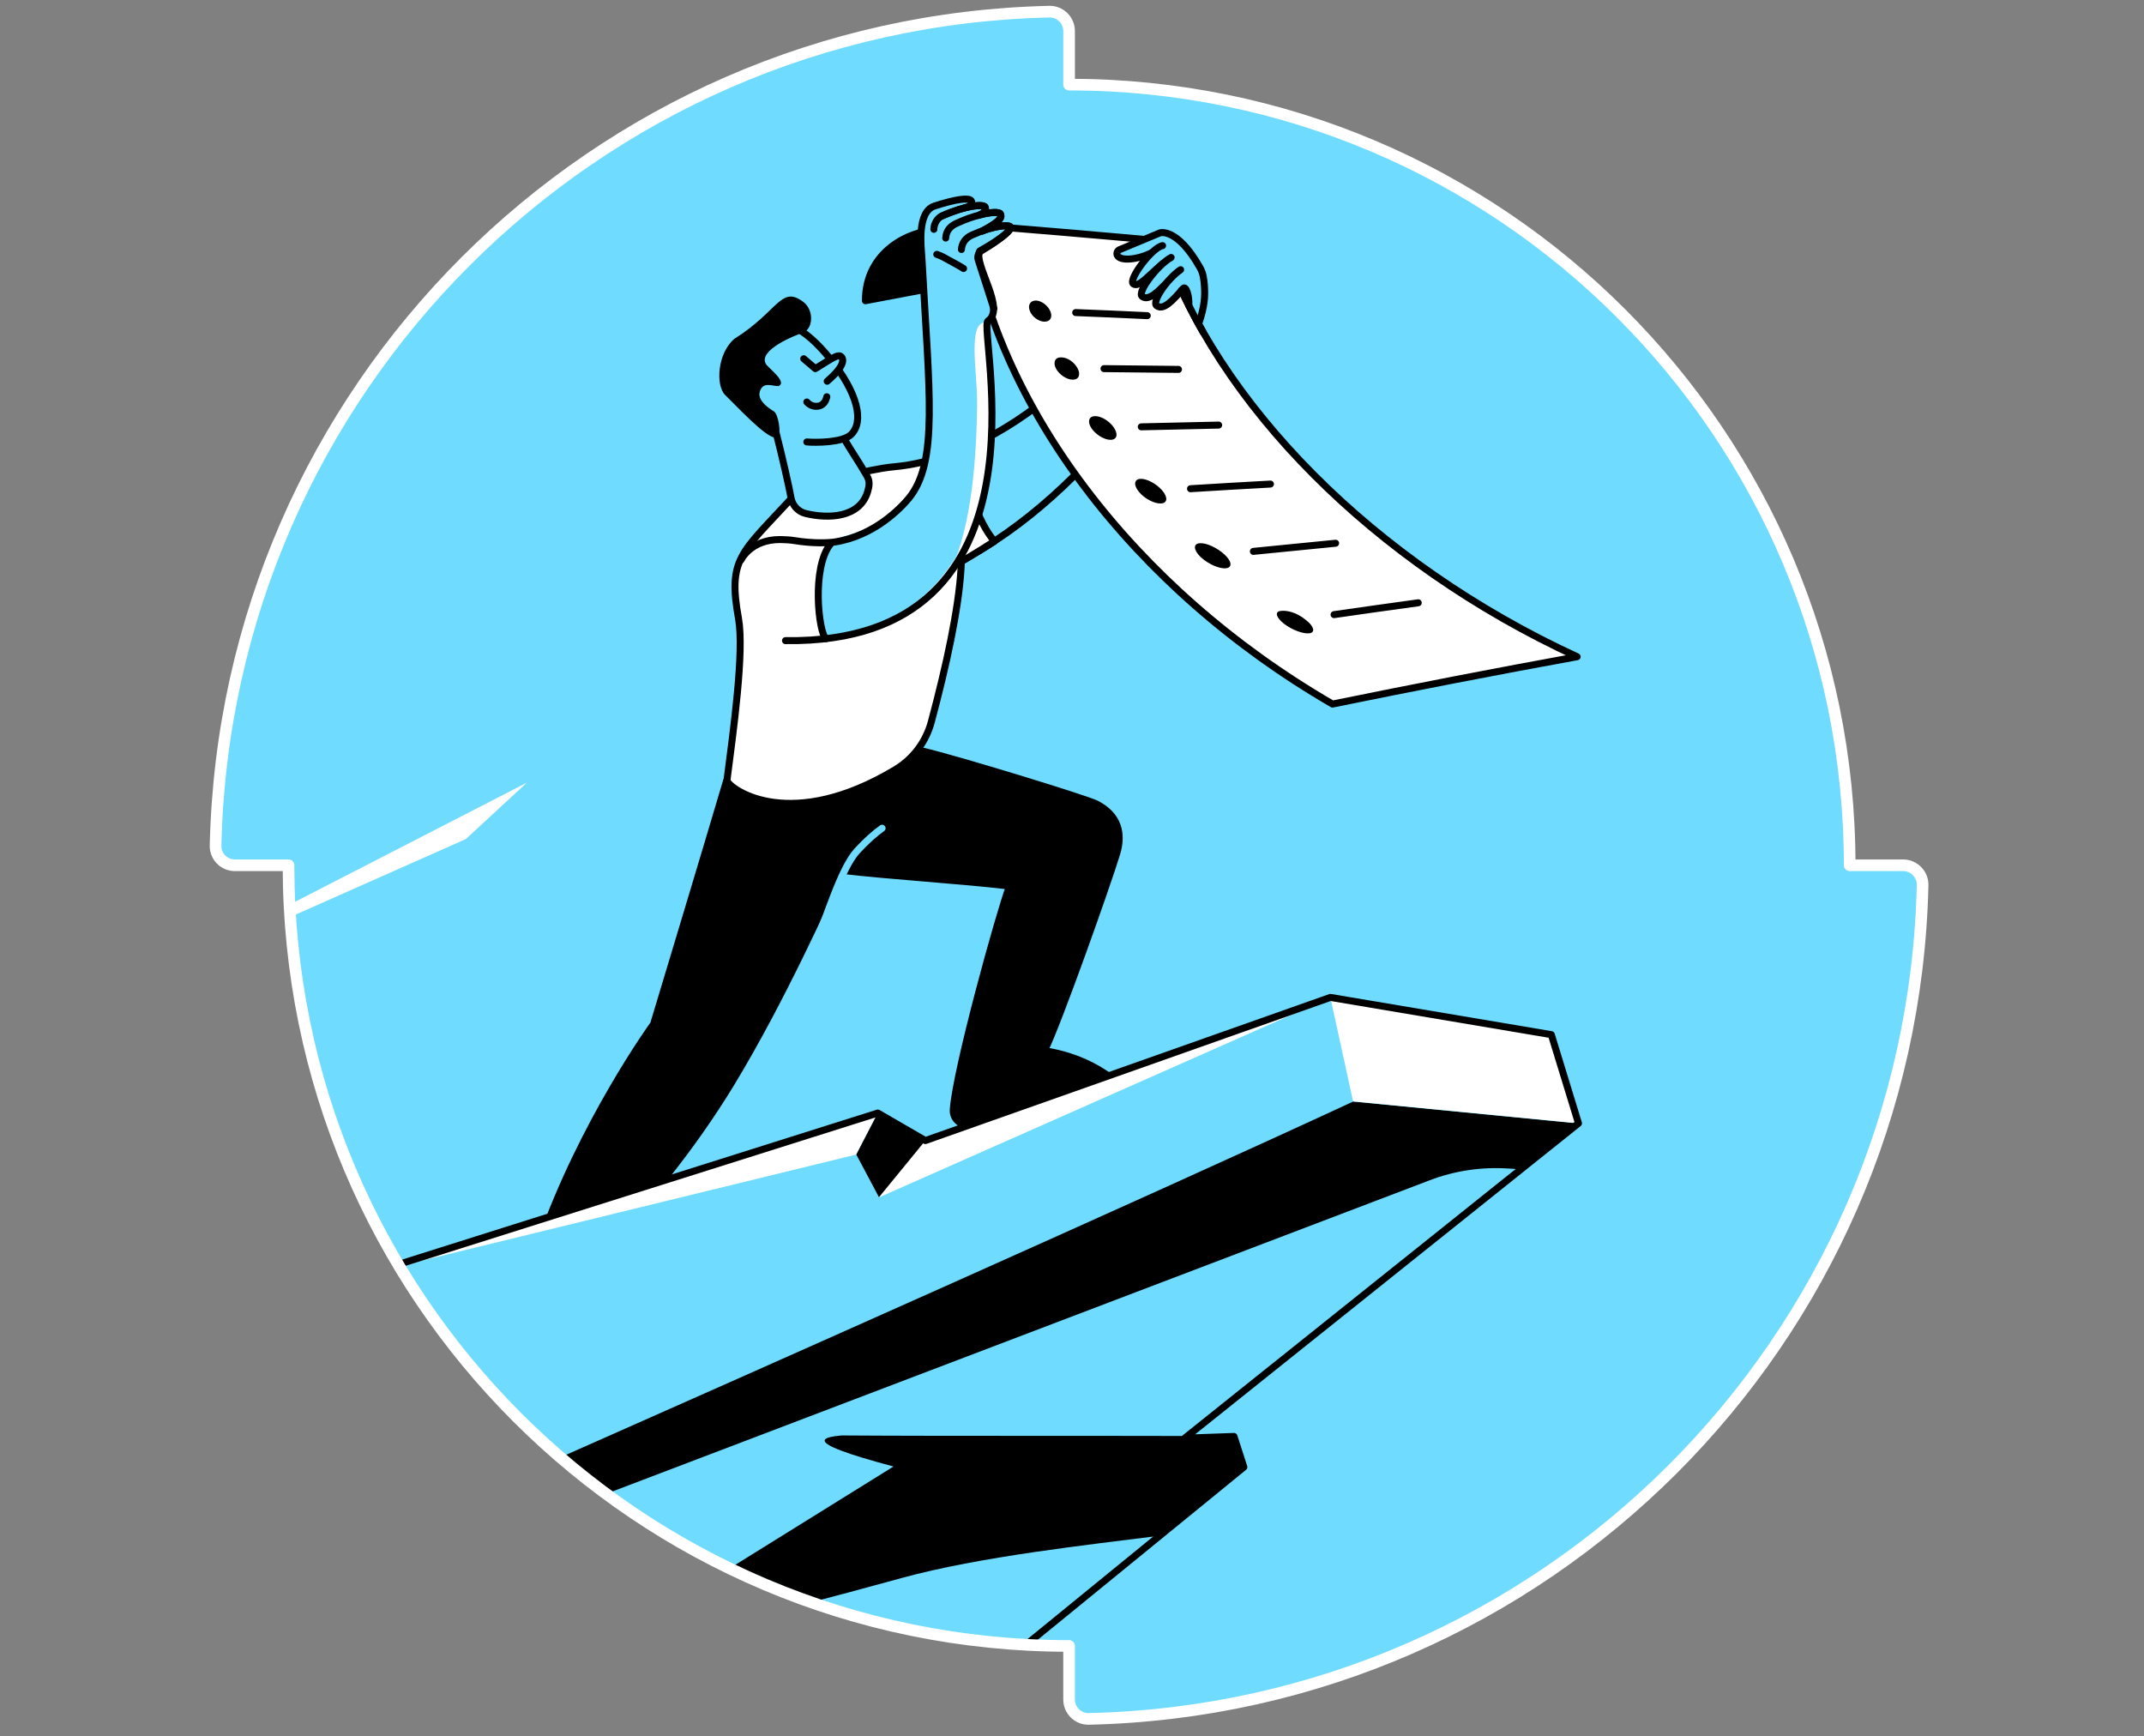 <svg width="368" height="298" viewBox="0 0 368 298" fill="none" xmlns="http://www.w3.org/2000/svg">
<rect x="0" y="0" width="368" height="298" fill="#808080" stroke="none"/>
<path d="M326.67 148.5H317.48C317.48 74.518 257.482 14.52 183.5 14.52V5.33C183.5 3.466 181.968 1.967 180.137 2.001C101.893 3.765 38.765 66.893 37.001 145.137C36.967 147.002 38.465 148.5 40.33 148.5H49.52C49.52 222.482 109.518 282.48 183.5 282.48V291.67C183.5 293.534 185.032 295.033 186.863 294.999C265.107 293.235 328.235 230.14 329.999 151.896C330.033 150.032 328.501 148.5 326.67 148.5Z" fill="#6EDBFF" stroke="white" stroke-width="1.2" stroke-miterlimit="10" stroke-linecap="round" stroke-linejoin="round"/>
<mask id="mask0_9960_107" style="mask-type:alpha" maskUnits="userSpaceOnUse" x="37" y="2" width="293" height="293">
<path d="M326.67 148.5H317.48C317.48 74.518 257.482 14.52 183.5 14.52V5.33C183.5 3.466 181.968 1.967 180.137 2.001C101.893 3.765 38.765 66.893 37.001 145.137C36.967 147.002 38.465 148.5 40.33 148.5H49.52C49.52 222.482 109.518 282.48 183.5 282.48V291.67C183.5 293.534 185.032 295.033 186.863 294.999C265.107 293.235 328.235 230.14 329.999 151.896C330.033 150.032 328.501 148.5 326.67 148.5Z" fill="#FFE84D"/>
</mask>
<g mask="url(#mask0_9960_107)">
<path d="M134.422 59.068L128.895 56.938L125.466 67.559L132.058 71.621L134.189 77.78L140.782 76.915L134.422 59.068Z" fill="#6EDBFF"/>
<path d="M147.175 82.742C150.804 81.943 178.006 77.947 192.257 53.642C195.087 55.706 197.95 57.803 200.78 59.868C197.95 67.126 176.342 97.425 149.672 101.387" fill="#6EDBFF"/>
<path d="M147.175 82.742C150.804 81.943 178.006 77.947 192.257 53.642C195.087 55.706 197.95 57.803 200.78 59.868C197.95 67.126 176.342 97.425 149.672 101.387" stroke="black" stroke-width="1.2" stroke-miterlimit="10" stroke-linecap="round" stroke-linejoin="round"/>
<path d="M164.854 78.912L164.621 77.514C159.527 79.079 156.997 79.778 153.434 80.111C151.07 80.311 147.408 81.176 146.742 81.309L151.936 101.353C158.828 100.321 164.921 96.592 170.681 92.896C169.283 91.231 168.051 88.934 166.719 85.172C165.753 82.541 164.988 80.743 164.854 78.912Z" fill="white" stroke="black" stroke-width="1.2" stroke-miterlimit="10" stroke-linecap="round" stroke-linejoin="round"/>
<path d="M270.7 112.707C256.616 115.271 242.599 118.001 228.715 120.831C194.387 100.954 170.681 69.224 166.353 38.525C177.373 39.424 188.394 40.357 199.382 41.355C208.771 69.257 235.84 96.659 270.7 112.707Z" fill="white" stroke="black" stroke-width="1.2" stroke-miterlimit="10" stroke-linecap="round" stroke-linejoin="round"/>
<path d="M197.65 43.386C195.253 44.585 192.223 44.884 191.757 43.786C191.624 43.419 191.79 43.02 192.157 42.853L199.115 39.957C199.115 39.957 202.045 39.024 205.941 45.883C206.274 46.449 206.474 47.049 206.573 47.715C206.707 48.48 206.773 49.346 206.773 50.345C206.773 52.409 206.141 54.407 205.741 55.572" fill="#6EDBFF"/>
<path d="M197.65 43.386C195.253 44.585 192.223 44.884 191.757 43.786C191.624 43.419 191.79 43.02 192.157 42.853L199.115 39.957C199.115 39.957 202.045 39.024 205.941 45.883C206.274 46.449 206.474 47.049 206.573 47.715C206.707 48.48 206.773 49.346 206.773 50.345C206.773 52.409 206.141 54.407 205.741 55.572" stroke="black" stroke-width="1.2" stroke-miterlimit="10" stroke-linecap="round" stroke-linejoin="round"/>
<path d="M199.548 45.251C197.018 47.382 195.453 49.413 194.521 48.714C193.588 48.014 197.75 42.454 199.548 42.154" fill="#6EDBFF"/>
<path d="M199.548 45.251C197.018 47.382 195.453 49.413 194.521 48.714C193.588 48.014 197.75 42.454 199.548 42.154" stroke="black" stroke-width="1.2" stroke-miterlimit="10" stroke-linecap="round" stroke-linejoin="round"/>
<path d="M202.312 46.55C200.147 48.314 197.617 52.043 196.052 50.878C195.087 50.145 198.782 45.384 201.013 44.185" fill="#6EDBFF"/>
<path d="M202.312 46.55C200.147 48.314 197.617 52.043 196.052 50.878C195.087 50.145 198.782 45.384 201.013 44.185" stroke="black" stroke-width="1.2" stroke-miterlimit="10" stroke-linecap="round" stroke-linejoin="round"/>
<path d="M204.043 52.41C204.176 50.811 203.543 48.947 203.077 49.513C201.246 51.644 199.681 53.309 198.549 52.476C197.617 51.81 200.314 47.881 202.644 46.283" fill="#6EDBFF"/>
<path d="M204.043 52.41C204.176 50.811 203.543 48.947 203.077 49.513C201.246 51.644 199.681 53.309 198.549 52.476C197.617 51.81 200.314 47.881 202.644 46.283" stroke="black" stroke-width="1.2" stroke-miterlimit="10" stroke-linecap="round" stroke-linejoin="round"/>
<path d="M195.886 73.253C200.314 73.153 204.742 73.053 209.171 72.953" stroke="black" stroke-width="1.2" stroke-miterlimit="10" stroke-linecap="round" stroke-linejoin="round"/>
<path d="M191.191 73.385C191.957 74.517 191.723 75.45 190.658 75.483C189.593 75.516 188.094 74.617 187.328 73.485C186.596 72.353 186.896 71.421 187.961 71.421C189.027 71.388 190.458 72.287 191.191 73.385Z" fill="black"/>
<path d="M189.493 63.264C193.754 63.297 198.016 63.364 202.278 63.397" stroke="black" stroke-width="1.2" stroke-miterlimit="10" stroke-linecap="round" stroke-linejoin="round"/>
<path d="M184.964 63.231C185.53 64.296 185.164 65.162 184.132 65.162C183.1 65.162 181.801 64.296 181.235 63.231C180.703 62.165 181.102 61.3 182.134 61.333C183.166 61.3 184.432 62.165 184.964 63.231Z" fill="black"/>
<path d="M184.632 53.642C188.727 53.808 192.822 53.975 196.918 54.174" stroke="black" stroke-width="1.2" stroke-miterlimit="10" stroke-linecap="round" stroke-linejoin="round"/>
<path d="M180.303 53.475C180.703 54.474 180.237 55.24 179.238 55.206C178.239 55.173 177.107 54.341 176.741 53.309C176.374 52.31 176.874 51.544 177.873 51.577C178.838 51.644 179.904 52.476 180.303 53.475Z" fill="black"/>
<path d="M204.343 83.873C208.904 83.607 213.499 83.307 218.06 83.074" stroke="black" stroke-width="1.2" stroke-miterlimit="10" stroke-linecap="round" stroke-linejoin="round"/>
<path d="M199.482 84.173C200.48 85.339 200.414 86.338 199.282 86.404C198.183 86.471 196.452 85.605 195.486 84.406C194.52 83.241 194.654 82.242 195.752 82.176C196.884 82.142 198.516 83.041 199.482 84.173Z" fill="black"/>
<path d="M215.13 94.628C219.825 94.162 224.553 93.696 229.248 93.23" stroke="black" stroke-width="1.2" stroke-miterlimit="10" stroke-linecap="round" stroke-linejoin="round"/>
<path d="M210.169 95.161C211.434 96.326 211.568 97.391 210.436 97.525C209.304 97.658 207.339 96.792 206.074 95.594C204.842 94.395 204.775 93.329 205.907 93.23C207.039 93.13 208.904 93.995 210.169 95.161Z" fill="black"/>
<path d="M228.981 105.482C233.775 104.783 238.603 104.117 243.431 103.451" stroke="black" stroke-width="1.2" stroke-miterlimit="10" stroke-linecap="round" stroke-linejoin="round"/>
<path d="M224.12 106.382C225.518 107.447 225.818 108.513 224.786 108.679C223.754 108.845 221.756 108.113 220.391 107.048C219.026 105.982 218.759 104.983 219.792 104.85C220.79 104.717 222.455 105.017 224.12 106.382Z" fill="black"/>
<path d="M206.507 57.004C205.808 55.806 205.109 54.54 204.443 53.209C203.843 52.043 203.311 50.911 202.778 49.812" stroke="black" stroke-width="1.2" stroke-miterlimit="10" stroke-linecap="round" stroke-linejoin="round"/>
<path d="M92.704 213.392C96.499 213.026 102.026 212.227 105.789 211.861C110.25 206.966 118.341 197.71 125.566 185.79C134.223 171.507 141.914 154.293 144.178 149.332C152.902 150.364 164.555 151.03 173.278 152.062C171.614 156.424 164.122 183.36 163.623 190.418C163.489 192.183 165.221 193.482 166.886 192.915C174.677 190.152 182.468 187.422 190.259 184.658C189.193 183.926 187.895 183.127 186.363 182.427C183.666 181.196 181.203 180.63 179.271 180.33C181.635 175.535 190.026 151.896 191.657 146.535C192.723 143.106 191.99 139.943 188.195 137.978C186.363 137.046 163.922 130.187 158.429 128.922C147.641 130.42 130.527 134.349 124.7 134.049C121.138 146.102 112.181 175.768 112.181 175.768C112.181 175.768 99.962 192.616 92.704 213.392Z" fill="black" stroke="black" stroke-width="1.2" stroke-miterlimit="10" stroke-linecap="round" stroke-linejoin="round"/>
<path d="M151.403 142.141C150.171 143.006 148.673 144.338 147.108 146.036C144.311 149.066 141.681 158.056 140.149 161.519" stroke="#6EDBFF" stroke-width="1.2" stroke-miterlimit="10" stroke-linecap="round" stroke-linejoin="round"/>
<path d="M160.093 39.624C156.497 39.624 148.54 42.954 148.54 51.61L159.627 49.513" fill="black"/>
<path d="M160.093 39.624C156.497 39.624 148.54 42.954 148.54 51.61L159.627 49.513" stroke="black" stroke-width="1.2" stroke-miterlimit="10" stroke-linecap="round" stroke-linejoin="round"/>
<path d="M141.914 84.606L135.787 85.605C127.164 94.961 124.9 95.86 126.764 106.182C127.763 111.775 125.899 125.293 124.767 134.017C125.699 135.781 135.887 142.74 153.667 132.086C156.73 130.254 158.928 127.324 159.86 123.862C164.987 104.684 168.25 85.639 160.06 86.038" fill="white"/>
<path d="M141.914 84.606L135.787 85.605C127.164 94.961 124.9 95.86 126.764 106.182C127.763 111.775 125.899 125.293 124.767 134.017C125.699 135.781 135.887 142.74 153.667 132.086C156.73 130.254 158.928 127.324 159.86 123.862C164.987 104.684 168.25 85.639 160.06 86.038" stroke="black" stroke-width="1.2" stroke-miterlimit="10" stroke-linecap="round" stroke-linejoin="round"/>
<path d="M68.365 217.01L150.671 191.018L158.828 195.746L228.349 171.174L266.272 177.567L270.934 192.782L203.344 246.821L213.499 251.782L175.576 282.713" fill="#6EDBFF"/>
<path d="M101.493 254.712L98.663 252.381C98.663 252.381 97.498 251.383 96.325 250.051C126.151 236.853 197.067 205.387 232.244 189.054L270.933 192.816L261.111 200.674L258.914 200.541C254.319 200.241 249.691 200.907 245.363 202.572L103.991 256.395L101.493 254.712Z" fill="black"/>
<path d="M130.627 272.025L125.399 269.059L153.367 251.682C145.377 249.551 141.414 248.086 141.548 247.187C141.614 246.787 142.58 246.521 144.411 246.354C164.055 246.488 192.157 246.354 211.801 246.488L213.499 251.748L199.015 263.568C187.029 265.1 168.151 267.131 154.733 270.827C147.963 272.697 143.07 273.986 139.284 274.978C135.621 274.522 133.457 272.525 130.627 272.025Z" fill="black"/>
<path d="M146.975 198.143L150.671 191.018L63.803 218.453L146.975 198.143Z" fill="white"/>
<path d="M158.828 195.746C154 197.777 151.503 203.936 150.871 205.501C176.708 194.081 202.512 182.627 228.349 171.207L158.828 195.746Z" fill="white"/>
<path d="M158.828 195.746L150.871 205.468L146.975 198.143L150.671 191.018L158.828 195.746Z" fill="black"/>
<path d="M232.244 189.02L228.349 171.174L266.272 177.567L270.933 192.782L232.244 189.02Z" fill="white"/>
<path d="M68.365 217.01L150.671 191.018L158.828 195.746L228.349 171.174L266.272 177.567L270.934 192.782L203.344 246.821L211.801 246.521L213.499 251.782L176.025 282.347" stroke="black" stroke-width="1.2" stroke-miterlimit="10" stroke-linecap="round" stroke-linejoin="round"/>
<path d="M18.721 171.174L90.439 134.316L79.951 144.005L18.721 171.174Z" fill="white"/>
<path d="M133.623 75.183C134.555 76.848 135.821 84.573 136.02 85.738C136.22 87.136 137.019 87.835 138.418 88.135C142.047 88.868 147.674 89.334 149.005 84.073C149.239 83.174 149.938 83.008 149.505 82.242C148.073 79.778 145.543 76.016 144.71 74.95" fill="#6EDBFF"/>
<path d="M133.257 74.451C134.123 77.747 135.588 84.207 135.754 85.339C135.954 86.704 136.986 87.836 138.318 88.136C142.213 89.068 147.541 88.868 148.906 84.44C149.205 83.441 149.338 82.642 148.839 81.743C147.141 78.78 146.209 77.647 144.71 74.951" stroke="black" stroke-width="1.2" stroke-miterlimit="10" stroke-linecap="round" stroke-linejoin="round"/>
<path d="M130.294 56.505C133.923 53.908 138.085 56.139 142.48 61.566C147.208 67.392 148.373 72.353 146.076 74.584C144.611 75.983 139.983 75.983 138.485 75.849" fill="#6EDBFF"/>
<path d="M130.294 56.505C133.923 53.908 138.085 56.139 142.48 61.566C147.208 67.392 148.373 72.353 146.076 74.584C144.611 75.983 139.983 75.983 138.485 75.849" stroke="black" stroke-width="1.2" stroke-miterlimit="10" stroke-linecap="round" stroke-linejoin="round"/>
<path d="M133.623 66.26C132.425 66.26 130.993 65.461 130.427 67.159C129.828 68.924 132.591 70.422 132.857 70.622C133.623 71.154 134.056 74.284 133.623 74.95C132.525 75.982 128.696 72.053 124.467 67.792C122.802 66.127 123.135 60.6 126.065 58.136C133.623 53.408 134.023 48.88 137.918 51.843C139.716 53.208 139.65 56.505 137.719 57.137C136.553 57.503 130.061 60.067 131.459 62.464C131.892 63.197 135.221 65.561 133.623 66.26Z" fill="black"/>
<path d="M138.484 68.991C139.117 69.723 140.149 69.923 140.915 69.557C141.747 69.124 141.881 68.192 141.914 68.092" stroke="black" stroke-width="1.2" stroke-miterlimit="10" stroke-linecap="round" stroke-linejoin="round"/>
<path d="M137.952 61.566L139.949 63.264C142.48 61.732 143.878 60.633 144.411 61.233C145.177 62.065 143.978 63.73 141.98 65.428" fill="#6EDBFF"/>
<path d="M137.952 61.566L139.949 63.264C142.48 61.732 143.878 60.633 144.411 61.233C145.177 62.065 143.978 63.73 141.98 65.428" stroke="black" stroke-width="1.2" stroke-miterlimit="10" stroke-linecap="round" stroke-linejoin="round"/>
<path d="M161.625 37.094C165.753 35.229 168.816 34.996 169.083 35.529C169.216 35.762 169.316 36.461 168.184 36.861C170.215 36.328 171.547 36.361 171.713 36.694C171.913 37.094 172.079 37.826 168.617 39.624C171.347 38.658 173.245 38.592 173.411 38.958C173.644 39.391 171.979 40.956 168.483 43.02C167.951 43.32 167.718 43.986 167.884 44.552L170.581 52.942C170.814 53.808 170.381 54.707 169.549 55.073C170.215 64.695 175.708 104.583 141.88 109.478C140.316 109.611 138.717 95.693 143.645 92.364C150.804 90.632 154.166 87.636 155.931 85.472C161.025 79.246 159.693 67.559 158.428 44.152C158.328 42.521 157.529 36.261 160.293 35.362C163.989 34.13 166.186 33.897 166.586 34.43C166.785 34.73 166.919 35.296 165.387 35.728" fill="#6EDBFF"/>
<path d="M162.59 99.423C173.278 85.639 169.749 62.299 169.616 55.373L169.116 55.34C166.053 55.34 167.751 64.063 167.718 69.157C167.585 81.543 166.319 91.632 162.59 99.423Z" fill="white"/>
<path d="M142.547 93.362C139.25 97.424 140.516 108.711 141.781 109.61" stroke="black" stroke-width="1.2" stroke-miterlimit="10" stroke-linecap="round" stroke-linejoin="round"/>
<path d="M160.292 39.358C160.292 38.425 160.859 37.46 161.624 37.093C165.753 35.229 168.816 34.996 169.082 35.529C169.216 35.762 169.216 36.461 168.183 36.86" stroke="black" stroke-width="1.2" stroke-miterlimit="10" stroke-linecap="round" stroke-linejoin="round"/>
<path d="M162.324 40.856C162.39 39.591 163.123 38.792 164.255 38.293C165.72 37.627 167.052 37.16 168.184 36.894C170.215 36.361 171.513 36.395 171.713 36.728C172.113 37.527 171.214 38.226 168.617 39.658" stroke="black" stroke-width="1.2" stroke-miterlimit="10" stroke-linecap="round" stroke-linejoin="round"/>
<path d="M165.021 42.821C165.087 41.689 165.753 40.823 166.785 40.357C170.481 38.692 173.211 38.492 173.444 38.958C173.677 39.425 172.246 40.756 168.15 43.087C167.052 45.384 172.712 53.009 169.582 55.073C167.718 56.305 182.134 110.61 134.822 109.944" stroke="black" stroke-width="1.2" stroke-miterlimit="10" stroke-linecap="round" stroke-linejoin="round"/>
<path d="M161.625 37.093C165.753 35.229 168.816 34.996 169.083 35.529C169.216 35.762 169.316 36.461 168.184 36.86C170.215 36.328 171.547 36.361 171.713 36.694C171.913 37.093 172.079 37.826 168.617 39.624C171.347 38.658 173.245 38.592 173.411 38.958C173.644 39.391 171.979 40.956 168.483 43.02C167.951 43.32 167.718 43.986 167.884 44.552L170.581 52.942" stroke="black" stroke-width="1.2" stroke-miterlimit="10" stroke-linecap="round" stroke-linejoin="round"/>
<path d="M160.792 43.652C161.725 43.985 161.825 44.085 162.923 44.684C163.556 45.017 164.888 45.75 165.387 46.083" stroke="black" stroke-width="1.2" stroke-miterlimit="10" stroke-linecap="round" stroke-linejoin="round"/>
<path d="M127.197 96.093C127.197 96.093 128.795 92.597 133.89 92.597C134.456 92.597 135.721 92.663 136.254 92.763C139.517 93.296 142.18 93.196 143.412 92.996C150.071 91.931 154.599 87.203 155.998 85.505C161.092 79.278 159.494 67.525 158.229 44.118C158.129 42.487 157.33 36.361 160.393 35.362C164.088 34.163 166.286 33.897 166.686 34.43C166.819 34.629 166.819 34.829 166.819 34.829C166.752 35.395 165.653 35.661 165.487 35.695" stroke="black" stroke-width="1.2" stroke-miterlimit="10" stroke-linecap="round" stroke-linejoin="round"/>
</g>
<path d="M326.67 148.5H317.48C317.48 74.518 257.482 14.52 183.5 14.52V5.33C183.5 3.466 181.968 1.967 180.137 2.001C101.893 3.765 38.765 66.893 37.001 145.137C36.967 147.002 38.465 148.5 40.33 148.5H49.52C49.52 222.482 109.518 282.48 183.5 282.48V291.67C183.5 293.534 185.032 295.033 186.863 294.999C265.107 293.235 328.235 230.14 329.999 151.896C330.033 150.032 328.501 148.5 326.67 148.5Z" stroke="white" stroke-width="2" stroke-miterlimit="10" stroke-linecap="round" stroke-linejoin="round"/>
</svg>

